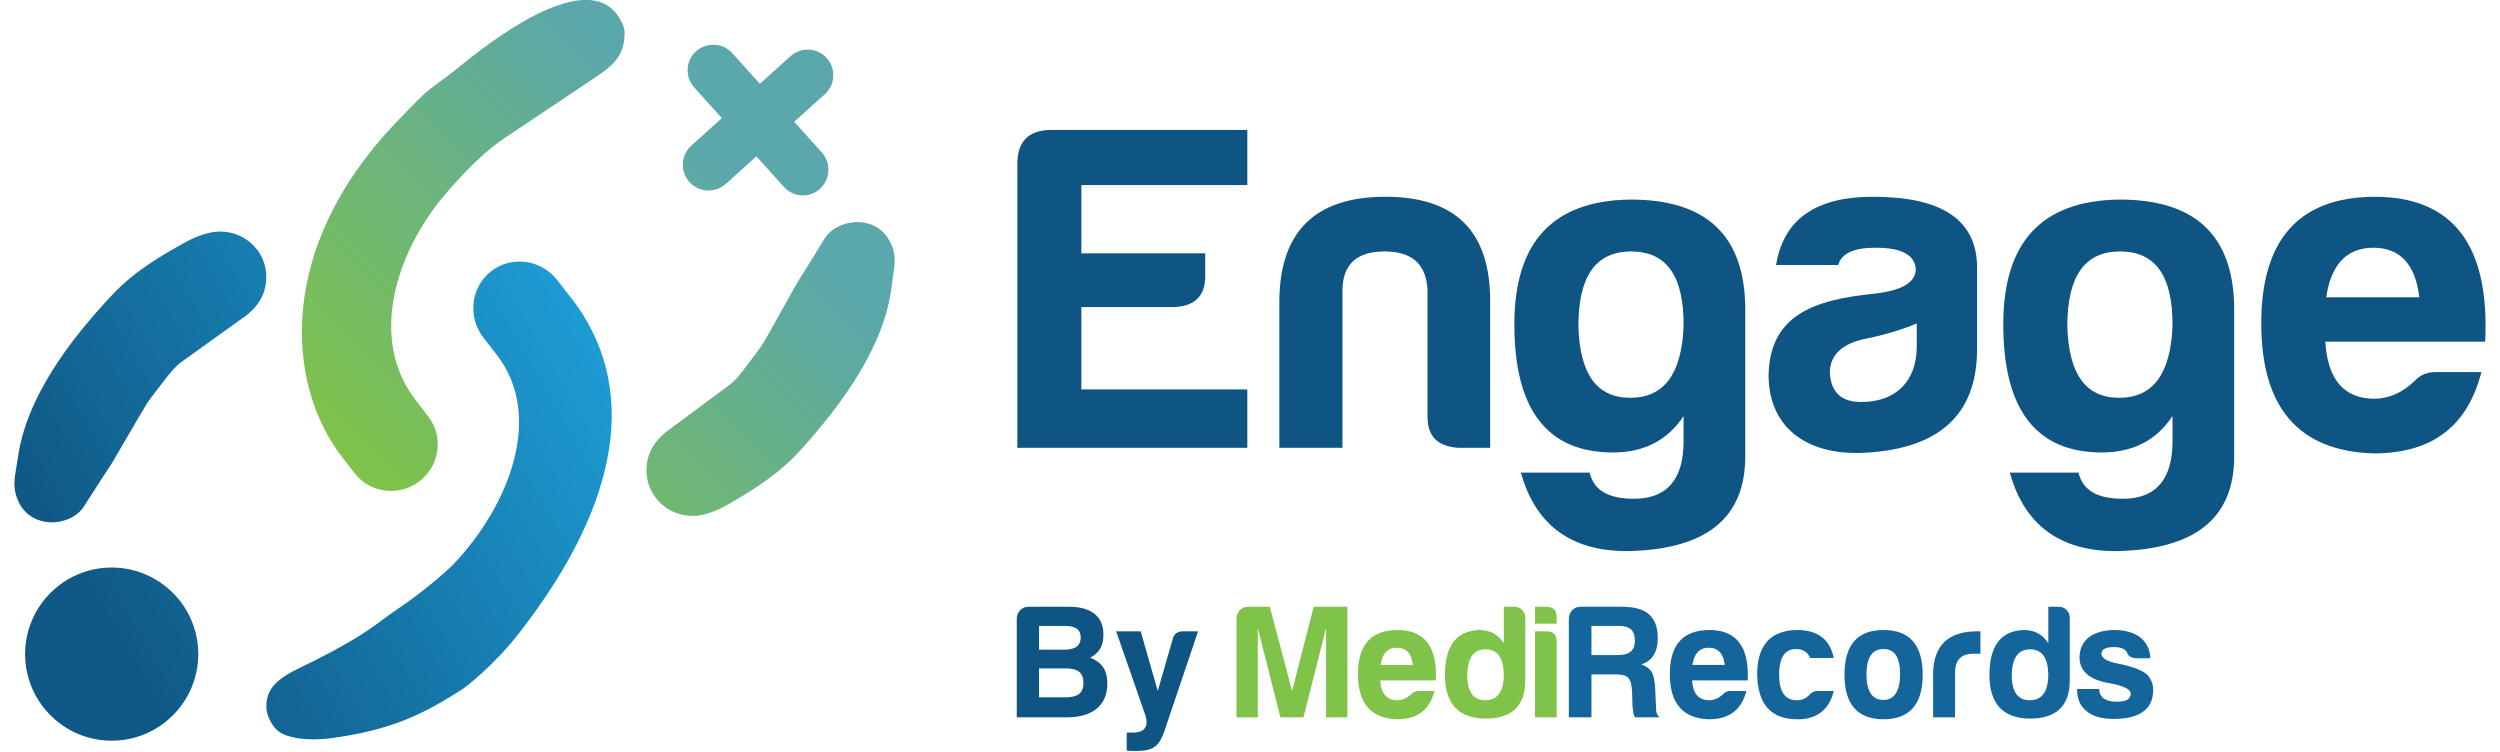 <svg xmlns="http://www.w3.org/2000/svg" width="123" height="37" viewBox="0 0 123 37" fill="none"><path d="M50.052 22.032V8.071C50.052 6.99 50.581 6.415 51.662 6.392H61.368V9.106H53.203V12.464H59.298V13.499C59.321 14.58 58.769 15.109 57.642 15.109H53.203V19.157H61.368V22.032H50.052Z" fill="#0F5583"></path><path d="M73.316 22.032H71.752C70.74 21.963 70.234 21.48 70.234 20.514V14.258C70.165 12.993 69.475 12.372 68.118 12.372C66.761 12.372 66.071 12.993 66.048 14.258V22.032H62.943V14.879C62.943 11.406 64.691 9.681 68.164 9.681C71.637 9.681 73.339 11.406 73.316 14.879V22.032Z" fill="#0F5583"></path><path d="M80.21 19.571C81.866 19.571 82.74 18.398 82.832 16.052C82.855 13.591 82.004 12.372 80.256 12.372C78.508 12.372 77.657 13.591 77.657 16.052C77.726 18.398 78.554 19.571 80.21 19.571ZM79.359 22.262C76.116 22.262 74.506 20.146 74.506 15.96C74.506 11.912 76.392 9.888 80.164 9.819C83.959 9.796 85.868 11.59 85.868 15.247V22.446C85.868 25.505 83.936 27.046 80.049 27.115C77.289 27.115 75.541 25.827 74.828 23.251H78.209C78.416 24.125 79.129 24.539 80.394 24.539C82.004 24.539 82.832 23.596 82.832 21.71C82.832 21.71 82.832 21.733 82.832 20.468C82.05 21.664 80.877 22.262 79.359 22.262Z" fill="#0F5583"></path><path d="M91.568 19.778C93.27 19.778 94.305 18.766 94.305 17.041V15.914C93.592 16.213 92.764 16.466 91.867 16.65C90.648 16.88 90.027 17.455 90.027 18.352C90.096 19.318 90.602 19.778 91.568 19.778ZM92.281 12.188C91.2 12.188 90.602 12.464 90.441 13.039H87.382C87.75 10.785 89.337 9.681 92.143 9.681C95.501 9.681 97.203 10.785 97.272 13.039V17.179C97.272 20.537 95.248 22.032 91.959 22.262C89.038 22.492 87.014 21.135 87.014 18.444C87.083 15.523 89.199 14.741 92.281 14.442C93.592 14.281 94.259 13.89 94.259 13.223C94.19 12.533 93.546 12.188 92.281 12.188Z" fill="#0F5583"></path><path d="M104.265 19.571C105.921 19.571 106.795 18.398 106.887 16.052C106.91 13.591 106.059 12.372 104.311 12.372C102.563 12.372 101.712 13.591 101.712 16.052C101.781 18.398 102.609 19.571 104.265 19.571ZM103.414 22.262C100.171 22.262 98.561 20.146 98.561 15.96C98.561 11.912 100.447 9.888 104.219 9.819C108.014 9.796 109.923 11.59 109.923 15.247V22.446C109.923 25.505 107.991 27.046 104.104 27.115C101.344 27.115 99.596 25.827 98.883 23.251H102.264C102.471 24.125 103.184 24.539 104.449 24.539C106.059 24.539 106.887 23.596 106.887 21.71C106.887 21.71 106.887 21.733 106.887 20.468C106.105 21.664 104.932 22.262 103.414 22.262Z" fill="#0F5583"></path><path d="M122.087 18.306C121.42 20.882 119.764 22.308 116.774 22.308C113.094 22.193 111.254 20.054 111.254 15.914C111.254 11.774 113.117 9.704 116.82 9.681C120.684 9.681 122.501 12.05 122.271 16.811H114.405C114.52 18.674 115.325 19.617 116.82 19.617C117.533 19.617 118.2 19.318 118.798 18.743C119.074 18.444 119.419 18.306 119.833 18.306H122.087ZM116.774 12.188C115.463 12.188 114.681 13.016 114.451 14.626H119.028C118.844 13.016 118.085 12.188 116.774 12.188Z" fill="#0F5583"></path><path d="M12.635 12.252C13.055 12.802 13.205 13.502 13.035 14.192C12.905 14.732 12.555 15.182 12.115 15.522L8.895 17.832C8.475 18.162 8.165 18.612 7.435 19.562C7.165 19.912 6.935 20.352 6.135 21.712C4.995 23.662 6.095 21.832 4.125 24.922C3.485 25.932 1.455 26.102 0.855 24.552C0.575 23.822 0.765 23.342 0.875 22.552C1.285 19.542 3.445 16.722 5.535 14.492C6.515 13.452 7.625 12.752 8.985 11.992C9.725 11.572 10.345 11.392 10.835 11.392C11.515 11.392 12.185 11.692 12.625 12.262L12.635 12.252ZM28.085 14.642L27.425 13.792C27.045 13.302 26.505 12.982 25.895 12.892C25.275 12.802 24.655 12.962 24.165 13.342C23.165 14.122 22.995 15.592 23.785 16.612L24.445 17.462C26.795 20.502 25.005 24.912 22.345 27.722C21.915 28.182 20.585 29.282 19.665 29.892C18.635 30.572 18.145 31.162 15.475 32.502C14.225 33.132 13.055 33.522 13.105 34.832C13.105 35.062 13.315 35.782 13.845 36.072C14.535 36.442 15.665 36.402 16.275 36.322C19.145 35.932 20.755 35.212 22.845 33.842C22.905 33.802 24.295 32.752 25.545 31.142C30.575 24.682 31.455 18.982 28.095 14.642H28.085ZM5.495 27.922C3.145 27.922 1.235 29.832 1.235 32.182C1.235 34.532 3.145 36.442 5.495 36.442C7.845 36.442 9.755 34.532 9.755 32.182C9.755 29.832 7.845 27.922 5.495 27.922Z" fill="url(#paint0_linear_325_507)"></path><path d="M30.545 1.012C30.775 1.442 30.725 1.602 30.725 1.752C30.685 2.912 29.955 3.362 29.045 3.972L24.875 6.762C24.055 7.292 23.135 8.142 21.995 9.452C19.575 12.222 18.055 16.602 20.455 19.692L21.065 20.482C21.835 21.472 21.645 22.902 20.645 23.672C19.645 24.442 18.215 24.272 17.445 23.282L16.835 22.492C14.035 18.872 13.635 12.212 19.385 6.132C20.775 4.672 20.985 4.492 21.565 4.072C21.805 3.902 22.135 3.662 22.765 3.152C24.865 1.442 29.185 -1.598 30.545 1.012ZM43.855 12.042C43.235 10.502 41.205 10.712 40.575 11.732C38.665 14.852 39.735 13.002 38.625 14.972C37.855 16.352 37.625 16.802 37.365 17.152C36.645 18.112 36.345 18.572 35.935 18.902L32.755 21.262C32.325 21.612 31.985 22.072 31.865 22.612C31.705 23.302 31.865 24.002 32.305 24.542C32.755 25.112 33.435 25.392 34.115 25.382C34.605 25.382 35.225 25.172 35.955 24.742C37.295 23.962 38.395 23.232 39.355 22.182C41.405 19.912 43.525 17.062 43.875 14.042C43.965 13.242 44.155 12.762 43.865 12.042H43.855ZM33.925 8.962C34.395 9.472 35.185 9.512 35.705 9.052L37.215 7.692L38.575 9.202C38.805 9.452 39.115 9.602 39.445 9.612C39.465 9.612 39.485 9.612 39.505 9.612C39.815 9.612 40.115 9.502 40.345 9.282C40.595 9.052 40.745 8.742 40.755 8.412C40.775 8.072 40.655 7.752 40.435 7.502L39.075 5.992L40.585 4.632C40.835 4.402 40.985 4.092 40.995 3.762C41.015 3.422 40.895 3.102 40.675 2.852C40.445 2.602 40.135 2.452 39.805 2.442C39.475 2.422 39.145 2.542 38.895 2.762L37.385 4.122L36.025 2.612C35.795 2.362 35.485 2.212 35.155 2.202C34.815 2.192 34.495 2.302 34.245 2.522C33.995 2.752 33.845 3.062 33.835 3.392C33.815 3.732 33.935 4.052 34.155 4.302L35.515 5.812L34.005 7.172C33.495 7.642 33.456 8.432 33.915 8.952L33.925 8.962Z" fill="url(#paint1_linear_325_507)"></path><path d="M60.835 30.436C60.835 30.124 61.083 29.852 61.395 29.852H62.475L63.571 33.996L64.635 29.852H66.291V35.292H65.243V30.9L64.131 35.292H62.995L61.883 30.9V35.292H60.835V30.436Z" fill="#7FC348"></path><path d="M70.579 33.996C70.347 34.892 69.771 35.388 68.731 35.388C67.451 35.348 66.811 34.604 66.811 33.164C66.811 31.724 67.459 31.004 68.747 30.996C70.091 30.996 70.723 31.82 70.643 33.476H67.907C67.947 34.124 68.227 34.452 68.747 34.452C68.995 34.452 69.227 34.348 69.435 34.148C69.531 34.044 69.651 33.996 69.795 33.996H70.579ZM68.731 31.868C68.275 31.868 68.003 32.156 67.923 32.716H69.515C69.451 32.156 69.187 31.868 68.731 31.868Z" fill="#7FC348"></path><path d="M73.092 31.948C72.516 31.948 72.22 32.348 72.188 33.164C72.18 34.02 72.468 34.452 73.076 34.452C73.684 34.452 73.988 34.02 73.988 33.164C73.964 32.348 73.668 31.948 73.092 31.948ZM74.516 29.852C74.804 29.852 75.044 30.1 75.044 30.388V33.46C75.044 34.732 74.38 35.364 73.06 35.356C71.748 35.332 71.092 34.62 71.092 33.212C71.092 31.772 71.652 31.036 72.78 30.996C73.308 30.996 73.716 31.212 73.988 31.652V29.852H74.516Z" fill="#7FC348"></path><path d="M75.523 29.852H76.075C76.427 29.852 76.595 30.028 76.587 30.372V30.684H75.523V29.852ZM75.523 31.06H76.075C76.419 31.06 76.587 31.228 76.587 31.572V35.292H75.523V31.06Z" fill="#7FC348"></path><path d="M81.563 31.404C81.563 32.092 81.267 32.54 80.747 32.684C80.979 32.764 81.155 32.892 81.267 33.06C81.363 33.244 81.411 33.516 81.435 33.868L81.483 34.932C81.491 35.1 81.555 35.22 81.659 35.292H80.435C80.379 35.188 80.355 35.076 80.347 34.964C80.323 34.884 80.307 34.572 80.299 34.044C80.259 33.388 80.139 33.18 79.483 33.18H78.299V35.292H77.187V30.436C77.187 30.124 77.435 29.852 77.747 29.852H79.811C80.939 29.852 81.563 30.284 81.563 31.404ZM80.435 31.508C80.435 31.012 80.171 30.796 79.675 30.796H78.299V32.228H79.611C80.139 32.228 80.435 32.036 80.435 31.508Z" fill="#14659C"></path><path d="M85.923 33.996C85.691 34.892 85.115 35.388 84.075 35.388C82.795 35.348 82.155 34.604 82.155 33.164C82.155 31.724 82.803 31.004 84.091 30.996C85.435 30.996 86.067 31.82 85.987 33.476H83.251C83.291 34.124 83.571 34.452 84.091 34.452C84.339 34.452 84.571 34.348 84.779 34.148C84.875 34.044 84.995 33.996 85.139 33.996H85.923ZM84.075 31.868C83.619 31.868 83.347 32.156 83.267 32.716H84.859C84.795 32.156 84.531 31.868 84.075 31.868Z" fill="#14659C"></path><path d="M90.22 33.996C90.028 34.86 89.404 35.412 88.42 35.388C87.14 35.388 86.484 34.652 86.452 33.196C86.452 31.748 87.1 31.02 88.404 30.996C89.428 30.996 90.036 31.452 90.22 32.372H89.06C88.932 32.084 88.708 31.932 88.372 31.932C87.812 31.932 87.532 32.356 87.532 33.196C87.532 34.036 87.828 34.46 88.42 34.452C88.668 34.452 88.884 34.348 89.06 34.148C89.164 34.044 89.284 33.996 89.42 33.996H90.22Z" fill="#14659C"></path><path d="M92.669 30.996C93.949 30.996 94.597 31.724 94.597 33.196C94.597 34.652 93.949 35.388 92.669 35.388C91.389 35.388 90.749 34.652 90.749 33.196C90.749 31.724 91.389 30.996 92.669 30.996ZM92.669 31.932C92.109 31.932 91.829 32.356 91.829 33.196C91.837 34.02 92.117 34.436 92.661 34.436C93.205 34.436 93.477 34.004 93.485 33.164C93.485 32.34 93.213 31.932 92.669 31.932Z" fill="#14659C"></path><path d="M95.109 35.292V33.108C95.141 31.74 95.869 31.06 97.285 31.06H97.437V32.164H97.077C96.485 32.164 96.189 32.476 96.189 33.092V35.292H95.109Z" fill="#14659C"></path><path d="M99.881 31.948C99.305 31.948 99.009 32.348 98.977 33.164C98.969 34.02 99.257 34.452 99.865 34.452C100.473 34.452 100.777 34.02 100.777 33.164C100.753 32.348 100.457 31.948 99.881 31.948ZM101.305 29.852C101.593 29.852 101.833 30.1 101.833 30.388V33.46C101.833 34.732 101.169 35.364 99.849 35.356C98.537 35.332 97.881 34.62 97.881 33.212C97.881 31.772 98.441 31.036 99.569 30.996C100.097 30.996 100.505 31.212 100.777 31.652V29.852H101.305Z" fill="#14659C"></path><path d="M103.28 33.9C103.304 34.364 103.64 34.524 104.16 34.524C104.608 34.524 104.832 34.396 104.832 34.124C104.832 33.908 104.464 33.732 103.736 33.604C102.8 33.436 102.32 33.02 102.312 32.356C102.312 31.444 103.032 31.012 104 30.996C104.544 30.996 104.976 31.116 105.296 31.356C105.608 31.604 105.776 31.948 105.8 32.388H105.128C104.88 32.38 104.72 32.292 104.656 32.124C104.584 31.94 104.368 31.836 104.016 31.836C103.6 31.836 103.392 31.948 103.392 32.164C103.392 32.38 103.664 32.548 104.216 32.652C104.936 32.796 105.408 32.98 105.64 33.196C105.84 33.404 105.936 33.66 105.936 33.948C105.936 34.988 105.12 35.372 104 35.372C103.408 35.372 102.96 35.244 102.672 34.996C102.352 34.756 102.192 34.388 102.192 33.9H103.28Z" fill="#14659C"></path><path d="M54.481 33.636C54.481 34.764 53.673 35.292 52.497 35.292H50.025V30.436C50.025 30.124 50.273 29.852 50.585 29.852H52.585C53.609 29.852 54.289 30.26 54.289 31.228C54.289 31.804 54.057 32.148 53.633 32.356C54.169 32.564 54.481 32.916 54.481 33.636ZM53.169 31.372C53.169 30.916 52.857 30.796 52.353 30.796H51.121V31.964H52.369C52.809 31.964 53.169 31.828 53.169 31.372ZM53.305 33.604C53.305 33.044 52.977 32.884 52.401 32.884H51.121V34.308H52.417C52.969 34.308 53.305 34.148 53.305 33.604Z" fill="#0F5583"></path><path d="M55.434 36.044H55.73C56.314 36.044 56.522 35.756 56.354 35.196L54.914 31.06H56.122L56.962 33.996L57.698 31.436C57.762 31.188 57.93 31.06 58.202 31.06H58.946L57.274 36.012C57.018 36.708 56.762 36.948 55.882 36.948C55.61 36.948 55.466 36.94 55.434 36.916V36.044Z" fill="#0F5583"></path><defs><linearGradient id="paint0_linear_325_507" x1="2.325" y1="30.782" x2="30.635" y2="14.432" gradientUnits="userSpaceOnUse"><stop offset="0.07" stop-color="#105885"></stop><stop offset="1" stop-color="#1EA1DA"></stop></linearGradient><linearGradient id="paint1_linear_325_507" x1="40.665" y1="2.842" x2="18.825" y2="24.682" gradientUnits="userSpaceOnUse"><stop offset="0.23" stop-color="#5AA7AC"></stop><stop offset="1" stop-color="#7FC348"></stop></linearGradient></defs></svg>